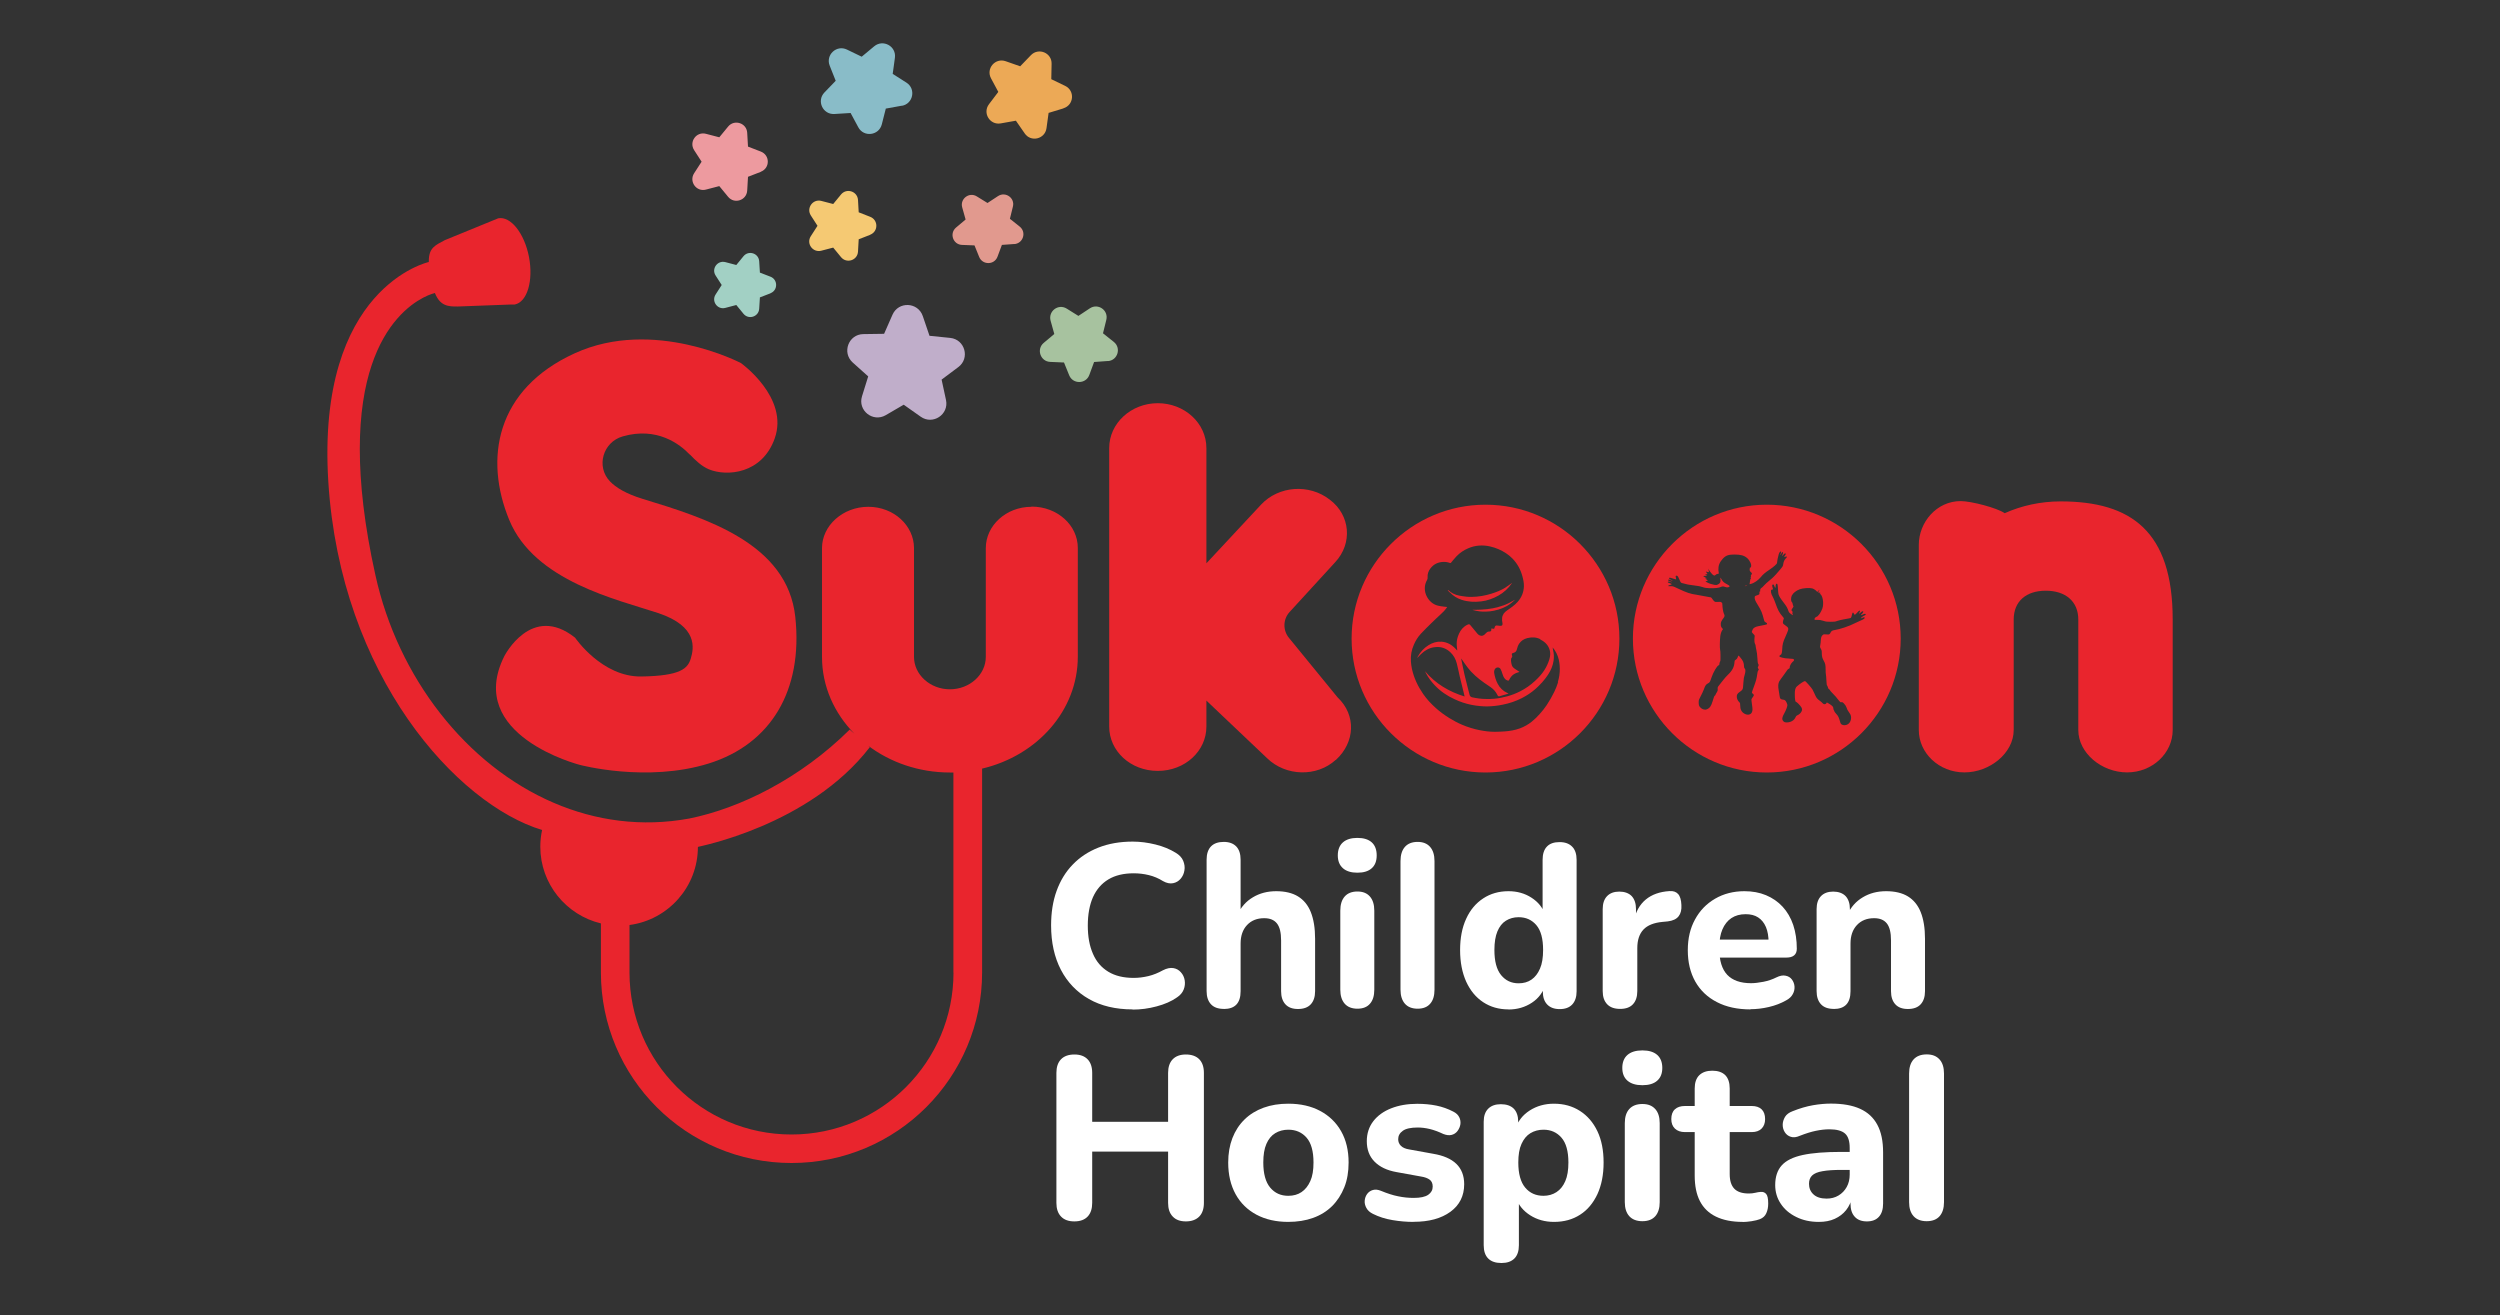 <?xml version="1.0" encoding="UTF-8"?>
<svg id="Layer_1" data-name="Layer 1" xmlns="http://www.w3.org/2000/svg" viewBox="0 0 250 131.51">
  <rect x="0" y="0" width="250" height="131.51" fill="#333333" stroke="none"/>
  <defs>
    <style>
      .cls-1 {
        fill: #ed9a9f;
      }

      .cls-1, .cls-2, .cls-3, .cls-4, .cls-5, .cls-6, .cls-7, .cls-8, .cls-9, .cls-10 {
        stroke-width: 0px;
      }

      .cls-2 {
        fill: #f5c973;
      }

      .cls-3 {
        fill: #e1998e;
      }

      .cls-4 {
        fill: #c0aeca;
      }

      .cls-5 {
        fill: #a2d0c4;
      }

      .cls-6 {
        fill: #89bcc8;
      }

      .cls-7 {
        fill: #e9252d;
      }

      .cls-8 {
        fill: #fff;
      }

      .cls-9 {
        fill: #eca956;
      }

      .cls-10 {
        fill: #a7c29f;
      }
    </style>
  </defs>
  <g>
    <path class="cls-7" d="M133.57,75.99c-1.88,1.72-4.98,1.66-6.86-.17l-6.07-5.76v2.6c0,2.44-2.13,4.43-4.86,4.43s-4.86-1.99-4.86-4.43v-27.85c0-2.49,2.19-4.49,4.86-4.49s4.86,1.99,4.86,4.49v11.52l5.47-5.87c1.76-1.88,4.8-2.1,6.86-.5,2.07,1.55,2.31,4.37.55,6.26l-4.56,4.98c-.66.72-.69,1.82-.07,2.58l4.87,5.96c1.88,1.77,1.76,4.49-.18,6.26Z"/>
    <path class="cls-7" d="M217.27,61.95v11.05c0,2.31-2.02,4.24-4.56,4.24s-4.88-1.93-4.88-4.24v-11.05c0-1.82-1.29-2.88-3.25-2.88s-3.21,1.06-3.21,2.88v11.05c0,2.31-2.39,4.24-4.93,4.24s-4.56-1.93-4.56-4.24v-18.51c0-2.25,1.77-4.38,4.19-4.38,1.04,0,3.65.68,4.4,1.21,1.67-.75,3.58-1.18,5.6-1.18,7.04,0,11.2,2.98,11.2,11.8Z"/>
    <g>
      <path class="cls-8" d="M113.27,100.94c-1.71,0-3.17-.35-4.38-1.04s-2.15-1.67-2.8-2.92c-.65-1.25-.98-2.74-.98-4.44,0-1.28.18-2.43.55-3.45.37-1.02.9-1.9,1.61-2.63.7-.73,1.56-1.3,2.57-1.7,1.01-.4,2.15-.6,3.43-.6.75,0,1.51.1,2.28.29.77.19,1.44.47,2.01.82.37.22.63.49.76.81s.18.65.12.97c-.05.32-.18.6-.38.83-.2.23-.45.38-.75.44-.3.06-.64,0-1.01-.21-.45-.28-.92-.48-1.42-.6-.49-.12-1-.18-1.51-.18-1,0-1.85.2-2.53.61-.68.41-1.19,1-1.54,1.77-.34.77-.52,1.72-.52,2.84s.17,2.05.52,2.84c.34.79.86,1.38,1.54,1.79.68.41,1.52.61,2.53.61.48,0,.97-.06,1.47-.18.5-.12.98-.32,1.45-.58.39-.2.74-.27,1.04-.22.31.05.56.19.76.42.2.22.33.49.38.8.05.31.02.62-.1.92-.12.31-.34.57-.67.79-.55.39-1.24.69-2.04.9-.81.22-1.61.32-2.4.32Z"/>
      <path class="cls-8" d="M122.37,100.89c-.55,0-.98-.15-1.27-.46s-.44-.75-.44-1.32v-13.14c0-.58.15-1.03.44-1.33.29-.3.72-.45,1.27-.45s.95.15,1.25.45c.29.3.44.74.44,1.33v5.5h-.31c.34-.75.86-1.34,1.54-1.74.68-.41,1.46-.61,2.33-.61s1.61.17,2.18.52c.57.35,1,.87,1.28,1.57.28.7.43,1.59.43,2.67v5.24c0,.57-.15,1.01-.44,1.32-.29.31-.72.46-1.27.46s-.96-.15-1.25-.46-.44-.75-.44-1.32v-5.08c0-.79-.14-1.35-.42-1.7-.28-.35-.7-.52-1.27-.52-.72,0-1.29.23-1.72.69-.43.46-.64,1.08-.64,1.85v4.76c0,1.19-.56,1.78-1.69,1.78Z"/>
      <path class="cls-8" d="M135.74,87.27c-.63,0-1.11-.15-1.45-.45s-.51-.73-.51-1.28.17-1,.51-1.3c.34-.3.82-.45,1.45-.45s1.11.15,1.44.45c.33.3.49.74.49,1.3s-.16.98-.49,1.28c-.33.3-.81.45-1.44.45ZM135.74,100.87c-.55,0-.98-.17-1.27-.5-.29-.33-.44-.8-.44-1.4v-7.9c0-.62.15-1.09.44-1.42.29-.33.72-.5,1.27-.5s.96.17,1.25.5c.29.33.44.8.44,1.42v7.9c0,.6-.14,1.07-.43,1.4-.28.33-.7.5-1.26.5ZM141.76,100.87c-.55,0-.98-.17-1.27-.5-.29-.33-.44-.8-.44-1.4v-12.86c0-.62.15-1.09.44-1.42.29-.33.72-.5,1.27-.5s.96.17,1.25.5c.29.33.44.8.44,1.42v12.86c0,.6-.14,1.07-.43,1.4-.28.33-.7.5-1.26.5Z"/>
      <path class="cls-8" d="M150.85,100.94c-.96,0-1.8-.24-2.53-.72-.73-.48-1.29-1.16-1.7-2.05-.4-.89-.61-1.95-.61-3.16s.2-2.26.61-3.14c.4-.88.97-1.55,1.7-2.03.73-.48,1.57-.72,2.53-.72.87,0,1.64.22,2.3.65.67.43,1.12.99,1.36,1.69h-.25v-5.47c0-.58.14-1.03.43-1.33.28-.3.7-.45,1.26-.45s.96.15,1.26.45c.3.3.45.74.45,1.33v13.14c0,.57-.15,1.01-.44,1.32s-.71.46-1.25.46-.95-.15-1.25-.46-.44-.75-.44-1.32v-1.57l.25.9c-.21.75-.66,1.36-1.34,1.81-.68.45-1.46.68-2.35.68ZM151.87,98.33c.49,0,.92-.12,1.28-.37.36-.25.64-.61.85-1.1.21-.48.31-1.1.31-1.86,0-1.12-.22-1.95-.67-2.48-.45-.53-1.04-.8-1.78-.8-.48,0-.9.12-1.27.35-.37.23-.65.59-.85,1.07-.2.48-.3,1.1-.3,1.86,0,1.12.22,1.96.67,2.51.45.55,1.03.82,1.75.82Z"/>
      <path class="cls-8" d="M162.02,100.89c-.57,0-1-.15-1.3-.46-.3-.31-.45-.75-.45-1.32v-8.2c0-.57.15-1,.44-1.3.29-.3.7-.45,1.22-.45s.95.15,1.24.45c.28.3.43.74.43,1.3v1.2h-.22c.18-.92.58-1.64,1.19-2.15.61-.51,1.41-.79,2.38-.85.37-.03.66.07.86.29.2.22.31.59.33,1.1.03.48-.06.85-.28,1.13-.22.28-.58.45-1.09.51l-.52.05c-.85.08-1.49.33-1.9.76-.41.43-.62,1.05-.62,1.87v4.29c0,.57-.15,1.01-.44,1.32-.29.31-.72.46-1.27.46Z"/>
      <path class="cls-8" d="M175.05,100.94c-1.3,0-2.42-.24-3.36-.73-.94-.48-1.66-1.17-2.16-2.05-.5-.89-.75-1.93-.75-3.13s.24-2.2.72-3.08c.48-.89,1.15-1.58,2.01-2.08.86-.5,1.84-.75,2.93-.75.79,0,1.51.13,2.16.4.64.27,1.2.65,1.66,1.15.46.5.82,1.11,1.06,1.82.24.72.36,1.51.36,2.39,0,.29-.09.51-.27.66-.18.15-.44.22-.79.22h-7.06v-1.8h5.66l-.36.32c0-.63-.09-1.16-.27-1.58-.18-.42-.44-.74-.78-.96-.34-.22-.75-.32-1.25-.32-.55,0-1.03.13-1.42.39-.39.26-.69.64-.9,1.13-.21.49-.31,1.09-.31,1.78v.18c0,1.17.27,2.03.8,2.59.53.55,1.32.83,2.37.83.36,0,.77-.05,1.24-.14.46-.09.9-.24,1.3-.44.34-.17.65-.23.92-.17.27.05.48.18.63.38.15.2.24.43.26.69.02.26-.03.52-.17.77-.13.25-.36.47-.67.63-.51.29-1.08.51-1.72.66-.64.15-1.25.22-1.85.22Z"/>
      <path class="cls-8" d="M183.37,100.89c-.55,0-.98-.15-1.27-.46s-.44-.75-.44-1.32v-8.2c0-.57.15-1,.44-1.3.29-.3.7-.45,1.22-.45s.95.15,1.24.45c.28.3.43.74.43,1.3v1.32l-.25-.76c.34-.75.86-1.34,1.54-1.74.68-.41,1.46-.61,2.33-.61s1.61.17,2.18.52c.57.35,1,.87,1.28,1.57.28.7.43,1.59.43,2.67v5.24c0,.57-.15,1.01-.44,1.32-.29.31-.72.46-1.27.46s-.96-.15-1.25-.46-.44-.75-.44-1.32v-5.08c0-.79-.14-1.35-.42-1.7-.28-.35-.7-.52-1.27-.52-.72,0-1.29.23-1.72.69-.43.46-.64,1.08-.64,1.85v4.76c0,1.19-.56,1.78-1.69,1.78Z"/>
    </g>
    <g>
      <path class="cls-8" d="M107.44,122.14c-.59,0-1.03-.16-1.34-.49-.31-.32-.46-.78-.46-1.36v-13c0-.58.15-1.04.46-1.36.31-.32.76-.48,1.34-.48s1.01.16,1.32.48c.31.32.46.78.46,1.36v4.89h7.59v-4.89c0-.58.15-1.04.46-1.36.31-.32.75-.48,1.32-.48s1.03.16,1.34.48c.31.32.46.78.46,1.36v13c0,.58-.15,1.04-.46,1.36-.31.32-.76.49-1.34.49s-1.01-.16-1.32-.49c-.31-.32-.46-.78-.46-1.36v-5.13h-7.59v5.13c0,.58-.15,1.04-.45,1.36-.3.32-.74.49-1.33.49Z"/>
      <path class="cls-8" d="M128.83,122.19c-1.22,0-2.28-.24-3.18-.72-.9-.48-1.6-1.16-2.09-2.05-.49-.89-.74-1.95-.74-3.16,0-.91.14-1.72.42-2.45.28-.72.68-1.34,1.21-1.86.53-.52,1.17-.91,1.91-1.18.74-.27,1.57-.4,2.47-.4,1.22,0,2.28.24,3.18.72.9.48,1.6,1.15,2.1,2.03.5.88.75,1.92.75,3.14,0,.92-.14,1.75-.43,2.47-.29.72-.69,1.35-1.21,1.87-.52.52-1.16.92-1.91,1.19-.75.27-1.58.4-2.49.4ZM128.83,119.58c.51,0,.95-.12,1.32-.37.37-.25.66-.61.88-1.1.22-.48.32-1.1.32-1.86,0-1.12-.23-1.95-.69-2.48s-1.07-.8-1.83-.8c-.49,0-.93.12-1.31.35-.38.23-.67.59-.88,1.07-.21.48-.31,1.1-.31,1.86,0,1.12.23,1.96.69,2.51.46.55,1.06.82,1.8.82Z"/>
      <path class="cls-8" d="M141.34,122.19c-.68,0-1.38-.06-2.09-.18-.72-.12-1.37-.33-1.95-.62-.31-.15-.53-.35-.66-.59-.13-.24-.19-.48-.17-.73.02-.25.1-.47.24-.67.15-.2.34-.33.58-.4.24-.07.5-.04.8.08.63.26,1.21.45,1.73.55.52.11,1.04.16,1.55.16.66,0,1.14-.1,1.45-.31.3-.21.45-.48.45-.82,0-.31-.1-.54-.3-.69-.2-.15-.49-.26-.88-.32l-2.43-.44c-.96-.17-1.69-.52-2.21-1.05-.52-.53-.77-1.21-.77-2.04,0-.77.22-1.44.65-2,.43-.56,1.03-.99,1.79-1.29.76-.3,1.63-.45,2.6-.45.69,0,1.33.06,1.92.18.59.12,1.15.32,1.69.6.28.14.47.32.59.55s.15.47.12.72c-.04.25-.14.47-.29.67-.15.2-.35.33-.59.39-.24.06-.51.03-.82-.09-.49-.23-.95-.4-1.36-.5-.42-.1-.82-.15-1.2-.15-.69,0-1.2.11-1.5.33-.31.22-.46.5-.46.84,0,.26.09.48.27.66.18.18.45.3.82.36l2.43.44c1,.17,1.77.5,2.29,1,.52.5.79,1.18.79,2.04,0,1.17-.46,2.09-1.38,2.76-.92.67-2.14,1-3.67,1Z"/>
      <path class="cls-8" d="M150.13,126.3c-.57,0-1.01-.15-1.31-.45-.3-.3-.45-.74-.45-1.33v-12.35c0-.57.15-1,.45-1.3.3-.3.72-.45,1.26-.45.57,0,1,.15,1.3.45.29.3.44.74.44,1.3v1.57l-.25-.9c.23-.74.7-1.34,1.4-1.79.7-.45,1.51-.68,2.42-.68.99,0,1.85.24,2.6.72.75.48,1.33,1.15,1.75,2.03.42.88.62,1.92.62,3.14s-.21,2.27-.62,3.16c-.42.89-.99,1.58-1.73,2.05-.74.48-1.61.72-2.61.72-.89,0-1.69-.22-2.38-.66s-1.16-1.01-1.41-1.72h.28v4.71c0,.58-.15,1.03-.45,1.33-.3.3-.73.45-1.28.45ZM154.34,119.58c.49,0,.93-.12,1.31-.37.38-.25.67-.61.88-1.1.21-.48.31-1.1.31-1.86,0-1.12-.23-1.95-.69-2.48-.46-.53-1.06-.8-1.8-.8-.49,0-.93.12-1.31.35-.38.23-.67.59-.89,1.07-.22.48-.32,1.1-.32,1.86,0,1.12.23,1.96.69,2.51.46.55,1.07.82,1.83.82Z"/>
      <path class="cls-8" d="M164.24,108.52c-.65,0-1.14-.15-1.49-.45-.35-.3-.52-.73-.52-1.28s.17-1,.52-1.3c.35-.3.84-.45,1.49-.45s1.14.15,1.48.45c.34.3.51.74.51,1.3s-.17.98-.51,1.28c-.34.3-.83.45-1.48.45ZM164.24,122.12c-.57,0-1.01-.17-1.31-.5-.3-.33-.45-.8-.45-1.4v-7.9c0-.62.15-1.09.45-1.42.3-.33.74-.5,1.31-.5s.98.17,1.28.5c.3.33.45.8.45,1.42v7.9c0,.6-.15,1.07-.44,1.4-.29.33-.72.5-1.3.5Z"/>
      <path class="cls-8" d="M174.26,122.19c-1.06,0-1.95-.18-2.67-.53-.72-.35-1.25-.87-1.6-1.55-.35-.68-.52-1.53-.52-2.56v-4.34h-.97c-.43,0-.77-.12-1.01-.35-.24-.23-.36-.55-.36-.95,0-.43.12-.76.36-.98.24-.22.57-.33,1.01-.33h.97v-1.75c0-.58.15-1.03.46-1.33.31-.3.74-.45,1.3-.45s1,.15,1.3.45c.29.3.44.74.44,1.33v1.75h2.2c.43,0,.76.11.99.33.23.22.35.55.35.98,0,.4-.12.72-.35.95s-.56.35-.99.35h-2.2v4.2c0,.65.15,1.13.45,1.45.3.32.78.49,1.45.49.23,0,.45-.02.65-.07.2-.05.39-.08.56-.09.22-.02.39.05.53.2.14.15.21.47.21.96,0,.37-.06.69-.19.97-.12.28-.34.48-.65.6-.2.08-.47.14-.82.2-.35.05-.64.08-.89.08Z"/>
      <path class="cls-8" d="M181.87,122.19c-.83,0-1.58-.16-2.24-.49-.66-.32-1.18-.76-1.55-1.32-.37-.55-.56-1.18-.56-1.87,0-.83.22-1.49.65-1.97.43-.48,1.13-.83,2.1-1.04.97-.21,2.26-.31,3.86-.31h1.23v1.8h-1.2c-.79,0-1.42.04-1.91.13-.49.08-.83.23-1.04.43-.21.2-.31.48-.31.83,0,.43.15.79.45,1.06.3.28.74.42,1.31.42.45,0,.84-.1,1.19-.31.35-.21.62-.49.82-.85.2-.36.3-.77.3-1.24v-2.66c0-.68-.15-1.16-.46-1.44-.31-.28-.83-.43-1.57-.43-.42,0-.87.05-1.35.15-.49.1-1.02.27-1.61.5-.34.15-.64.19-.9.1-.26-.08-.46-.24-.6-.46-.14-.22-.21-.47-.21-.74s.08-.53.23-.79c.15-.25.41-.44.76-.57.72-.29,1.41-.49,2.05-.6.64-.11,1.23-.16,1.77-.16,1.19,0,2.16.17,2.93.52s1.34.88,1.72,1.59c.39.72.58,1.64.58,2.76v5.13c0,.57-.14,1.01-.42,1.32-.28.31-.68.46-1.2.46s-.93-.15-1.21-.46c-.29-.31-.43-.75-.43-1.32v-.85l.16.14c-.09.52-.29.97-.59,1.35-.3.38-.68.67-1.14.88-.46.21-.99.31-1.6.31Z"/>
      <path class="cls-8" d="M192.67,122.12c-.57,0-1.01-.17-1.31-.5-.3-.33-.45-.8-.45-1.4v-12.86c0-.62.15-1.09.45-1.42.3-.33.74-.5,1.31-.5s.98.17,1.28.5c.3.33.45.8.45,1.42v12.86c0,.6-.15,1.07-.44,1.4-.29.33-.72.5-1.3.5Z"/>
    </g>
    <path class="cls-7" d="M68.98,45.46c-.99-1.04-3.27-2.81-6.71-1.82-1.97.56-2.69,3.01-1.28,4.49.61.64,1.63,1.25,3.25,1.75,6.35,1.94,14.5,4.44,15.29,11.82s-2.47,12.72-8.66,14.65-12.88.14-12.88.14c0,0-11.53-2.93-7.56-10.87,0,0,2.7-5.33,7.08-1.85,0,0,2.68,3.94,6.62,3.88,3.94-.06,4.65-.8,4.95-1.8s.76-3.21-3.28-4.55-12.34-3.17-14.87-9.29c-2.53-6.12-1.36-13.07,6.54-16.68,7.9-3.61,16.63.98,16.63.98,0,0,4.83,3.45,3.37,7.54-1.27,3.56-4.79,3.81-6.56,3.09-.72-.29-1.37-.91-1.91-1.48Z"/>
    <g>
      <path class="cls-7" d="M174.53,58.61s.11-.02.14-.05h0c.08-.06.07-.06-.1,0-.1.04-.11.05-.05.05Z"/>
      <path class="cls-7" d="M176.68,50.47c-7.37,0-13.39,6.01-13.39,13.39s6.01,13.39,13.39,13.39,13.39-6.01,13.39-13.39-6.01-13.39-13.39-13.39ZM175.94,59.17c.02.29.03.27-.26.37-.19.06-.2.07-.21.19-.02.18.06.37.32.78.34.55.43.77.62,1.52.03.11.06.15.17.21.1.05.13.08.12.14,0,.06-.05.08-.22.11-.12.02-.41.08-.65.13q-.44.09-.55.31c-.06.12-.1.24-.1.27,0,.02.07.11.15.19.15.15.15.15.13.31-.04.28-.02.59.05.7.03.05.05.12.05.15,0,.03.02.22.07.41.06.24.09.53.11.86.02.38.04.52.09.59.05.09.05.1,0,.22-.06.12-.06.13,0,.23.06.1.06.11,0,.18-.05.06-.08.16-.11.4-.05.4-.12.66-.35,1.28-.1.26-.18.5-.18.53,0,.03.04.09.1.13.13.09.12.16-.01.33-.06.08-.12.17-.13.2-.01.03,0,.24.04.47.08.52.08.67,0,.85-.11.25-.44.31-.74.14h0c-.3-.17-.43-.43-.43-.85,0-.19-.01-.23-.08-.29-.16-.15-.26-.36-.26-.56,0-.22.06-.31.28-.47.28-.2.31-.24.34-.44.01-.1.04-.37.05-.6.02-.31.05-.49.12-.68.1-.3.09-.58,0-.63-.03-.02-.06-.08-.06-.16-.03-.47-.08-.6-.44-1.02-.13-.15-.13-.15-.19.03-.04.13-.12.23-.24.3-.07.05-.08.08-.09.21-.02.47-.22.86-.66,1.27-.12.11-.33.35-.47.53s-.33.42-.41.52c-.14.18-.15.19-.14.36.01.16,0,.2-.1.36-.06.1-.12.2-.12.23,0,.03-.02.06-.05.07-.06.02-.12.15-.23.55-.15.51-.29.71-.59.83-.21.09-.48,0-.66-.2-.13-.15-.15-.24-.15-.52,0-.21.02-.25.2-.59.11-.2.24-.49.3-.64.16-.45.23-.55.46-.66.13-.06.19-.16.31-.54.17-.53.57-1.22.74-1.26.05-.01.06-.05.06-.13,0-.07.03-.16.06-.22.05-.08.06-.18.05-.62,0-.29-.02-.55-.04-.59-.04-.08-.03-.98.02-1.34.03-.26.13-.54.23-.65.05-.06.05-.06-.01-.12-.18-.15-.23-.46-.11-.72.04-.08.12-.22.2-.31.14-.18.15-.27.04-.48-.06-.12-.14-.61-.14-.84,0-.17-.01-.2-.09-.26-.08-.06-.12-.07-.36-.05-.25.02-.27.01-.36-.06-.05-.04-.14-.15-.2-.24-.1-.15-.11-.16-.29-.18-.1-.01-.35-.06-.55-.1-.2-.04-.51-.1-.7-.13-.68-.1-.94-.18-1.92-.64-.49-.23-.51-.23-.71-.22-.32.03-.31-.07.02-.15q.18-.05-.02-.12c-.11-.04-.21-.08-.24-.09-.02,0-.04-.03-.04-.05,0-.07.1-.07.26-.02.09.03.17.05.18.04s-.08-.05-.2-.09c-.2-.07-.26-.13-.18-.18.02-.01.12.01.22.05.1.04.19.06.2.05,0,0-.01-.03-.05-.04-.2-.07-.28-.11-.29-.16-.04-.11.04-.12.27-.04.12.04.27.09.33.1.1.02.11.02.09-.05-.06-.2-.06-.28,0-.3.07-.03.16.03.21.12.02.04.09.19.15.33.11.25.11.25.29.3.42.12.61.16,1.14.22.43.05.63.09.84.16.23.08.34.1.7.12.47.02.97-.03,1.16-.13.13-.06.22-.07.4,0,.24.09.46.04.46-.09,0-.02-.13-.11-.28-.19-.3-.15-.43-.28-.54-.51-.04-.08-.08-.14-.09-.14-.01,0-.02.09,0,.2.02.26-.05.39-.27.49-.14.06-.17.06-.35.03-.11-.02-.28-.07-.39-.1-.22-.07-.56-.25-.48-.25.07,0,.22-.07.22-.1,0-.01-.08-.06-.17-.11q-.17-.09-.05-.07c.15.02.13-.02-.08-.13-.09-.05-.16-.1-.16-.11,0-.01.11-.03.24-.03q.24,0,.08-.06c-.12-.04-.14-.05-.1-.07.03-.01.1-.02.16-.03q.1,0-.03-.14c-.09-.1-.11-.13-.06-.12.04,0,.12.03.18.04.11.02.11.02.09-.08-.06-.29-.06-.32,0-.16.03.08.17.27.3.41q.23.26.34.15c.08-.08.14-.12.24-.13.11-.02.14-.03.12-.07-.01-.03-.03-.17-.04-.32-.02-.43.11-.76.43-1.12.3-.33.57-.43,1.16-.43.65,0,.99.1,1.28.35.3.27.47.67.39.9-.03.08-.04.09-.07.05-.02-.03-.03-.04-.03-.03,0,.01-.02.1-.03.19q-.03.17.1.28c.15.13.16.21.06.28-.05.04-.06.06-.04.09.03.03.02.06,0,.1-.03.05-.04.08-.01.13.03.05.02.07-.01.09-.03.02-.06.11-.07.25-.01.12-.03.24-.04.26-.01.03.02.03.12,0,.32-.07.74-.36,1.01-.69.21-.26.42-.44.87-.74.43-.29.74-.57.74-.66,0-.12.1-.65.17-.86.07-.22.17-.34.23-.28.03.03.02.07-.02.17-.08.2-.06.24.03.06.09-.17.14-.21.19-.16.02.02.02.08-.03.19-.03.09-.07.17-.07.19,0,.02.05-.04.13-.13.1-.11.16-.15.2-.14.08.03.07.06-.06.25q-.11.17.02.1c.2-.1.27-.01.11.13-.14.13-.24.33-.27.56-.04.25-.01.22-.45.73-.44.52-.59.66-.96.96-.17.14-.4.34-.5.46-.1.12-.24.25-.31.29q-.11.07-.09.32ZM186.24,61.78c.14-.07.23-.07.23.01,0,.07-.14.16-.44.28-.14.06-.38.17-.52.24-.55.29-1.51.62-2.07.7q-.27.04-.35.19c-.13.26-.15.27-.45.24-.26-.02-.27-.02-.37.06-.13.11-.17.24-.19.54,0,.13-.03.33-.05.45-.04.21-.04.22.05.38.08.15.1.2.1.46,0,.31.05.49.19.74.16.29.19.41.19.84,0,.22.01.46.03.54.02.08.04.34.05.59.02.37.03.47.08.53.03.04.07.13.08.19.01.08.05.13.11.17.05.03.09.07.09.1,0,.02.11.15.24.28.23.23.41.43.66.76.12.15.14.17.24.15.1-.01.13,0,.28.16.12.13.18.23.24.39.06.19.11.28.34.61.16.23.14.63-.04.88-.16.23-.49.32-.73.22h0c-.14-.06-.17-.11-.24-.37-.1-.36-.18-.53-.38-.74-.1-.11-.18-.22-.18-.25,0-.03-.02-.08-.05-.11-.03-.03-.05-.13-.05-.21q0-.15-.3-.35c-.17-.11-.32-.2-.34-.2s-.04.03-.05.06c-.02.08-.16.14-.26.1-.04-.02-.11-.07-.15-.12-.04-.05-.16-.15-.26-.22-.27-.2-.34-.29-.49-.64-.08-.17-.18-.38-.22-.46-.1-.18-.67-.84-.76-.86-.07-.02-.47.23-.81.53q-.22.18-.21.75c0,.58.05.8.13.8.07,0,.45.39.53.55.09.17.09.27,0,.43-.08.15-.21.27-.39.35-.11.05-.15.09-.19.19-.12.3-.44.51-.81.53-.25.01-.35-.02-.45-.16-.12-.16-.09-.37.12-.73.18-.32.32-.7.32-.85,0-.05-.05-.18-.11-.3q-.1-.21-.29-.23c-.28-.03-.34-.09-.37-.31-.01-.1-.05-.35-.09-.56-.09-.48-.07-.75.05-.97.05-.08.22-.33.39-.55.16-.22.33-.45.37-.52.04-.08.11-.15.18-.18.09-.04.11-.07.1-.13-.02-.13.15-.44.29-.56.15-.12.17-.17.12-.25-.03-.05-.09-.06-.45-.08-.29-.01-.49-.04-.7-.09-.27-.07-.29-.08-.28-.16,0-.06.05-.1.13-.14q.12-.06.14-.51c.02-.53.08-.75.33-1.3.1-.21.21-.49.25-.61q.08-.22-.07-.36c-.08-.07-.22-.18-.3-.23q-.16-.09-.14-.26c.01-.09.04-.21.07-.27.04-.1.04-.11-.09-.26-.34-.39-.49-.67-.74-1.39-.09-.25-.21-.53-.27-.63-.15-.24-.22-.59-.13-.66.03-.02.08-.04.12-.04.07,0,.07,0,0-.22-.04-.13-.04-.19-.01-.23.06-.12.14-.06.21.15.06.18.11.17.11,0,0-.17.04-.28.11-.28.08,0,.11.11.13.59.03.59.04.61.75,1.55.1.14.2.31.24.44.09.28.13.34.36.49q.2.14.13.02c-.06-.1-.06-.13-.03-.2.03-.07.03-.09-.03-.13-.1-.07-.09-.16.03-.31.1-.13.12-.21.07-.24-.02-.01-.04-.09-.05-.17-.01-.1-.05-.17-.09-.21-.1-.08-.1-.44,0-.64.14-.27.43-.49.79-.63.32-.12.98-.16,1.25-.09.15.04.43.23.47.32.03.05.05.04.15-.08.13-.15.16-.12.03.05-.06.08-.07.11-.04.12.02,0,.1.02.17.03q.13.02.02.05t-.02.06c.27.13.41.96.24,1.45-.15.42-.42.81-.61.85-.09.02-.21.19-.18.26.01.04.08.05.29.04.22,0,.32.01.58.09.27.09.36.1.73.1.38,0,.45,0,.69-.09.15-.05.41-.11.57-.14s.41-.07.55-.1c.28-.06.25-.02.35-.44.05-.19.11-.2.18-.04.03.06.07.11.09.11.03,0,.13-.1.23-.21.1-.12.21-.21.23-.21.08,0,.08.06.01.19-.04.07-.06.13-.05.13.01,0,.09-.06.17-.13.16-.14.23-.16.26-.08.01.03-.03.1-.12.19-.08.08-.13.15-.12.16s.1-.02.2-.07c.1-.05.2-.08.23-.07.1.04.06.12-.09.18-.15.06-.35.22-.35.27,0,.02.06,0,.13-.04Z"/>
    </g>
    <g>
      <path class="cls-7" d="M144.98,59.23c.33.35.72.6,1.18.75.64.21,1.29.24,1.95.16.62-.07,1.19-.28,1.73-.58.55-.31,1-.73,1.35-1.24.01-.02.03-.04.03-.04-.23.16-.46.33-.7.49-.43.27-.91.45-1.39.6-.64.2-1.29.31-1.96.32-.17,0-.34,0-.51-.02-.25-.03-.5-.06-.75-.11-.4-.08-.77-.25-1.07-.54-.01-.01-.04,0-.06,0,0,0,0,.01,0,.02.07.07.13.14.2.21Z"/>
      <path class="cls-7" d="M148.55,50.47c-7.37,0-13.39,6.01-13.39,13.39s6.01,13.39,13.39,13.39,13.39-6.01,13.39-13.39-6.01-13.39-13.39-13.39ZM154.04,63.96c.46.22.81.57.94,1.08.08.31.04.61-.05.91-.12.39-.29.75-.51,1.09-.26.4-.59.75-.94,1.07-.44.41-.93.75-1.46,1.02-.41.21-.85.38-1.29.5-.41.11-.83.2-1.26.24-.16.02-.32.02-.48.03-.1,0-.21.01-.31,0-.49,0-.98-.06-1.47-.17-.13-.03-.21-.11-.25-.24-.17-.68-.35-1.35-.51-2.03-.12-.52-.22-1.05-.33-1.58,0,0,0-.02,0-.02,0,0,0,0,.01,0,.13.19.26.37.39.56.18.26.38.51.59.74.52.56,1.13,1.01,1.77,1.43.26.17.51.36.69.62.08.11.14.23.2.34.03.06.1.1.16.08.3-.09.61-.18.93-.27-.05-.02-.09-.04-.12-.06-.44-.2-.76-.51-.98-.94-.17-.33-.28-.69-.34-1.06-.02-.14,0-.27.07-.39.14-.22.45-.22.57,0,.08.14.13.3.18.46.05.15.1.31.2.44.08.12.19.2.32.24.09.03.12.02.16-.07.11-.23.26-.42.47-.56.15-.1.31-.16.48-.2.02,0,.05-.01.08-.03-.15-.1-.28-.19-.42-.28-.14-.09-.28-.2-.34-.37-.04-.12-.06-.24-.08-.37-.01-.09-.01-.18,0-.27,0-.06.04-.11.08-.16.04-.05.04-.09.03-.14-.02-.05-.03-.11-.04-.16,0-.06.02-.09.07-.12.04-.02.08-.03.12-.04.16-.05.27-.15.31-.32.05-.21.12-.42.24-.6.2-.29.47-.46.81-.55.44-.11.88-.1,1.29.1ZM155.81,68.22c-.1.34-.24.66-.39.98-.22.45-.47.89-.75,1.31-.21.31-.44.6-.69.88-.25.28-.52.55-.81.78-.36.29-.76.51-1.19.67-.49.18-.99.26-1.5.3-.33.02-.66.04-.99.04-.51,0-1.01-.06-1.51-.16-.61-.12-1.19-.3-1.76-.54-.45-.19-.88-.42-1.3-.68-.46-.29-.91-.61-1.32-.98-.49-.43-.92-.9-1.29-1.43-.53-.77-.92-1.6-1.12-2.51-.05-.24-.08-.49-.1-.73-.04-.59.06-1.15.3-1.69.17-.4.4-.76.69-1.08.35-.37.71-.73,1.07-1.08.3-.3.61-.58.92-.87.22-.2.43-.41.6-.66.01-.02.03-.04.05-.07-.1-.01-.19-.02-.28-.03-.22-.03-.45-.05-.67-.11-.48-.13-.83-.44-1.07-.87-.15-.27-.22-.56-.22-.86,0-.3.08-.58.23-.84.04-.07.06-.15.05-.24-.03-.34.08-.65.29-.92.29-.37.67-.58,1.14-.63.28-.03.55,0,.81.1.05.02.07,0,.1-.03.18-.21.35-.43.54-.63.33-.35.73-.62,1.18-.81.34-.15.7-.24,1.07-.27.37-.03.74,0,1.1.08.58.13,1.12.36,1.62.69.24.16.46.34.65.54.48.5.8,1.09.98,1.76.09.33.16.66.15,1.01-.02.59-.23,1.1-.62,1.54-.31.35-.69.61-1.07.87-.27.18-.46.42-.49.76-.02.17,0,.34.04.51,0,.02,0,.04,0,.06.01.13-.04.2-.17.2-.09,0-.19,0-.28-.02-.23-.03-.28-.02-.35.22-.03.11-.03.11-.14.09-.06,0-.11-.01-.18-.02,0,.05,0,.1,0,.14,0,.1-.04.15-.15.16-.1,0-.2.01-.28.07-.06.05-.12.1-.16.15-.16.19-.34.26-.55.18-.08-.03-.17-.09-.23-.16-.23-.27-.46-.55-.68-.82-.13-.17-.17-.18-.37-.08-.38.19-.64.5-.81.88-.16.35-.25.71-.23,1.09,0,.17.04.33.05.5,0,.03,0,.05,0,.09-.03-.02-.05-.04-.07-.07-.19-.22-.41-.41-.66-.56-.26-.14-.54-.23-.84-.25-.47-.03-.9.1-1.3.35-.46.29-.82.68-1.08,1.16-.02.03-.03.06-.04.09,0,0,0,0,.01.01.12-.12.23-.24.35-.36.38-.37.82-.63,1.36-.7.6-.08,1.13.08,1.58.5.33.31.54.69.65,1.13.11.42.19.85.29,1.28.13.54.27,1.09.4,1.63.03.13.06.25.09.39-1.56-.48-2.91-1.28-3.96-2.53.04.09.08.18.13.26.22.41.49.77.81,1.11.57.62,1.25,1.08,2.01,1.43.55.26,1.12.45,1.72.57.28.06.57.09.85.12.25.02.5.04.75.03.5-.01,1-.07,1.49-.17.67-.13,1.32-.35,1.93-.66.48-.25.93-.54,1.34-.9.49-.43.92-.9,1.28-1.45.28-.43.48-.89.55-1.41.05-.34.03-.69-.05-1.03-.02-.09-.04-.17-.04-.27.06.08.13.17.19.25.27.4.42.84.48,1.31.02.17.04.35.04.52.01.47-.06.94-.2,1.39Z"/>
      <path class="cls-7" d="M149.82,60.71c-.72.19-1.46.26-2.21.27-.11,0-.23,0-.34,0,0,0,0,0,0,.01.02,0,.04.02.06.02.42.12.84.17,1.27.15.27,0,.53-.04.79-.09.62-.12,1.19-.35,1.69-.73.14-.1.26-.22.39-.33,0,0,0-.01-.01-.02-.01,0-.02,0-.03.02-.2.11-.39.22-.59.32-.32.16-.67.28-1.02.37Z"/>
    </g>
    <path class="cls-7" d="M103.15,50.68c-2.55,0-4.57,1.88-4.57,4.13v10.88c0,1.78-1.62,3.24-3.59,3.24s-3.59-1.46-3.59-3.24v-10.88c0-2.25-2.02-4.13-4.57-4.13s-4.63,1.88-4.63,4.13v10.88c0,2.95,1.23,5.64,3.24,7.68l-.47-.41c-4.97,4.92-10.99,7.87-16.03,8.89-4.76.88-9.38.23-13.57-1.57-8.73-3.75-15.57-12.5-17.83-22.77-1.12-5.05-1.56-9.2-1.56-12.62,0-13.98,7.51-15.59,7.51-15.59.52,1.31,1.34,1.36,2.28,1.35l5.35-.2h.36c1.24-.25,1.87-2.37,1.42-4.75-.46-2.38-1.84-4.11-3.08-3.87l-.44.18-4.89,2c-.94.51-1.61.74-1.61,2.1v.09s-11.26,2.47-10.05,21.96c1.22,19.49,12.89,32.27,21.38,34.84-.12.54-.18,1.1-.18,1.67,0,3.72,2.59,6.84,6.06,7.67v4.9c0,10.53,8.53,19.06,19.06,19.06s19.06-8.54,19.06-19.06v-20.38c5.5-1.29,9.57-5.81,9.57-11.19v-10.88c0-2.25-2.02-4.13-4.63-4.13ZM95.35,97.25c0,8.94-7.25,16.2-16.2,16.2s-16.2-7.25-16.2-16.2v-4.75c3.86-.51,6.84-3.81,6.84-7.81,0-.03,11.12-2.09,17.19-9.97l-.19-.17c2.22,1.68,5.08,2.7,8.2,2.7.12,0,.23,0,.35,0v20.02Z"/>
  </g>
  <path class="cls-6" d="M90.18,10.57l-1.6.29-.4,1.58c-.29,1.12-1.8,1.31-2.35.29l-.77-1.43-1.62.1c-1.16.07-1.8-1.31-1-2.15l1.13-1.17-.6-1.51c-.43-1.08.69-2.12,1.73-1.61l1.47.71,1.25-1.04c.89-.74,2.23,0,2.07,1.15l-.22,1.61,1.37.87c.98.62.68,2.12-.45,2.32Z"/>
  <path class="cls-9" d="M106.34,10.84l-1.48.45-.21,1.53c-.15,1.09-1.56,1.43-2.18.52l-.88-1.27-1.52.27c-1.08.19-1.84-1.04-1.17-1.92l.93-1.23-.73-1.36c-.52-.97.42-2.07,1.46-1.71l1.46.51,1.07-1.11c.76-.79,2.1-.24,2.07.86l-.03,1.54,1.39.67c.99.48.88,1.92-.18,2.24Z"/>
  <path class="cls-2" d="M87.02,23.48l-1.15.45-.07,1.23c-.05.88-1.15,1.23-1.7.55l-.78-.95-1.19.31c-.85.22-1.53-.71-1.05-1.45l.67-1.04-.67-1.04c-.47-.74.21-1.67,1.05-1.45l1.19.31.78-.95c.56-.68,1.65-.32,1.7.55l.07,1.23,1.15.45c.82.32.82,1.47,0,1.79Z"/>
  <path class="cls-5" d="M77.05,29.33l-1.06.41-.07,1.13c-.05.81-1.06,1.13-1.57.51l-.72-.88-1.1.29c-.78.21-1.41-.66-.97-1.34l.61-.95-.61-.95c-.44-.68.19-1.54.97-1.34l1.1.29.72-.88c.51-.62,1.52-.3,1.57.51l.07,1.13,1.06.41c.75.29.75,1.36,0,1.65Z"/>
  <path class="cls-1" d="M76.09,17.18l-1.29.5-.08,1.38c-.06.98-1.29,1.38-1.91.62l-.88-1.07-1.34.35c-.95.25-1.71-.8-1.18-1.63l.75-1.16-.75-1.16c-.53-.83.23-1.88,1.18-1.63l1.34.35.88-1.07c.62-.76,1.86-.36,1.91.62l.08,1.38,1.29.5c.92.36.92,1.65,0,2.01Z"/>
  <path class="cls-10" d="M110.79,36.1l-1.38.1-.48,1.3c-.34.92-1.64.94-2.01.03l-.52-1.28-1.38-.06c-.98-.04-1.4-1.27-.65-1.9l1.06-.89-.37-1.33c-.26-.95.77-1.73,1.61-1.21l1.17.73,1.15-.76c.82-.54,1.88.2,1.64,1.16l-.33,1.34,1.08.86c.77.61.39,1.85-.59,1.92Z"/>
  <path class="cls-3" d="M101.44,24.4l-1.25.09-.44,1.18c-.31.84-1.49.85-1.83.03l-.47-1.16-1.26-.05c-.89-.04-1.27-1.15-.59-1.73l.96-.81-.34-1.21c-.24-.86.7-1.57,1.46-1.1l1.07.66,1.05-.69c.75-.49,1.71.19,1.49,1.05l-.3,1.22.98.78c.7.56.35,1.68-.54,1.75Z"/>
  <path class="cls-4" d="M95.83,36.71l-1.67,1.25.44,2.04c.31,1.45-1.32,2.53-2.53,1.67l-1.7-1.2-1.8,1.05c-1.28.74-2.81-.47-2.37-1.89l.62-1.99-1.55-1.39c-1.1-.99-.42-2.82,1.06-2.84l2.08-.03.84-1.91c.6-1.36,2.55-1.27,3.03.14l.67,1.97,2.07.21c1.48.15,2,2.04.81,2.92Z"/>
</svg>